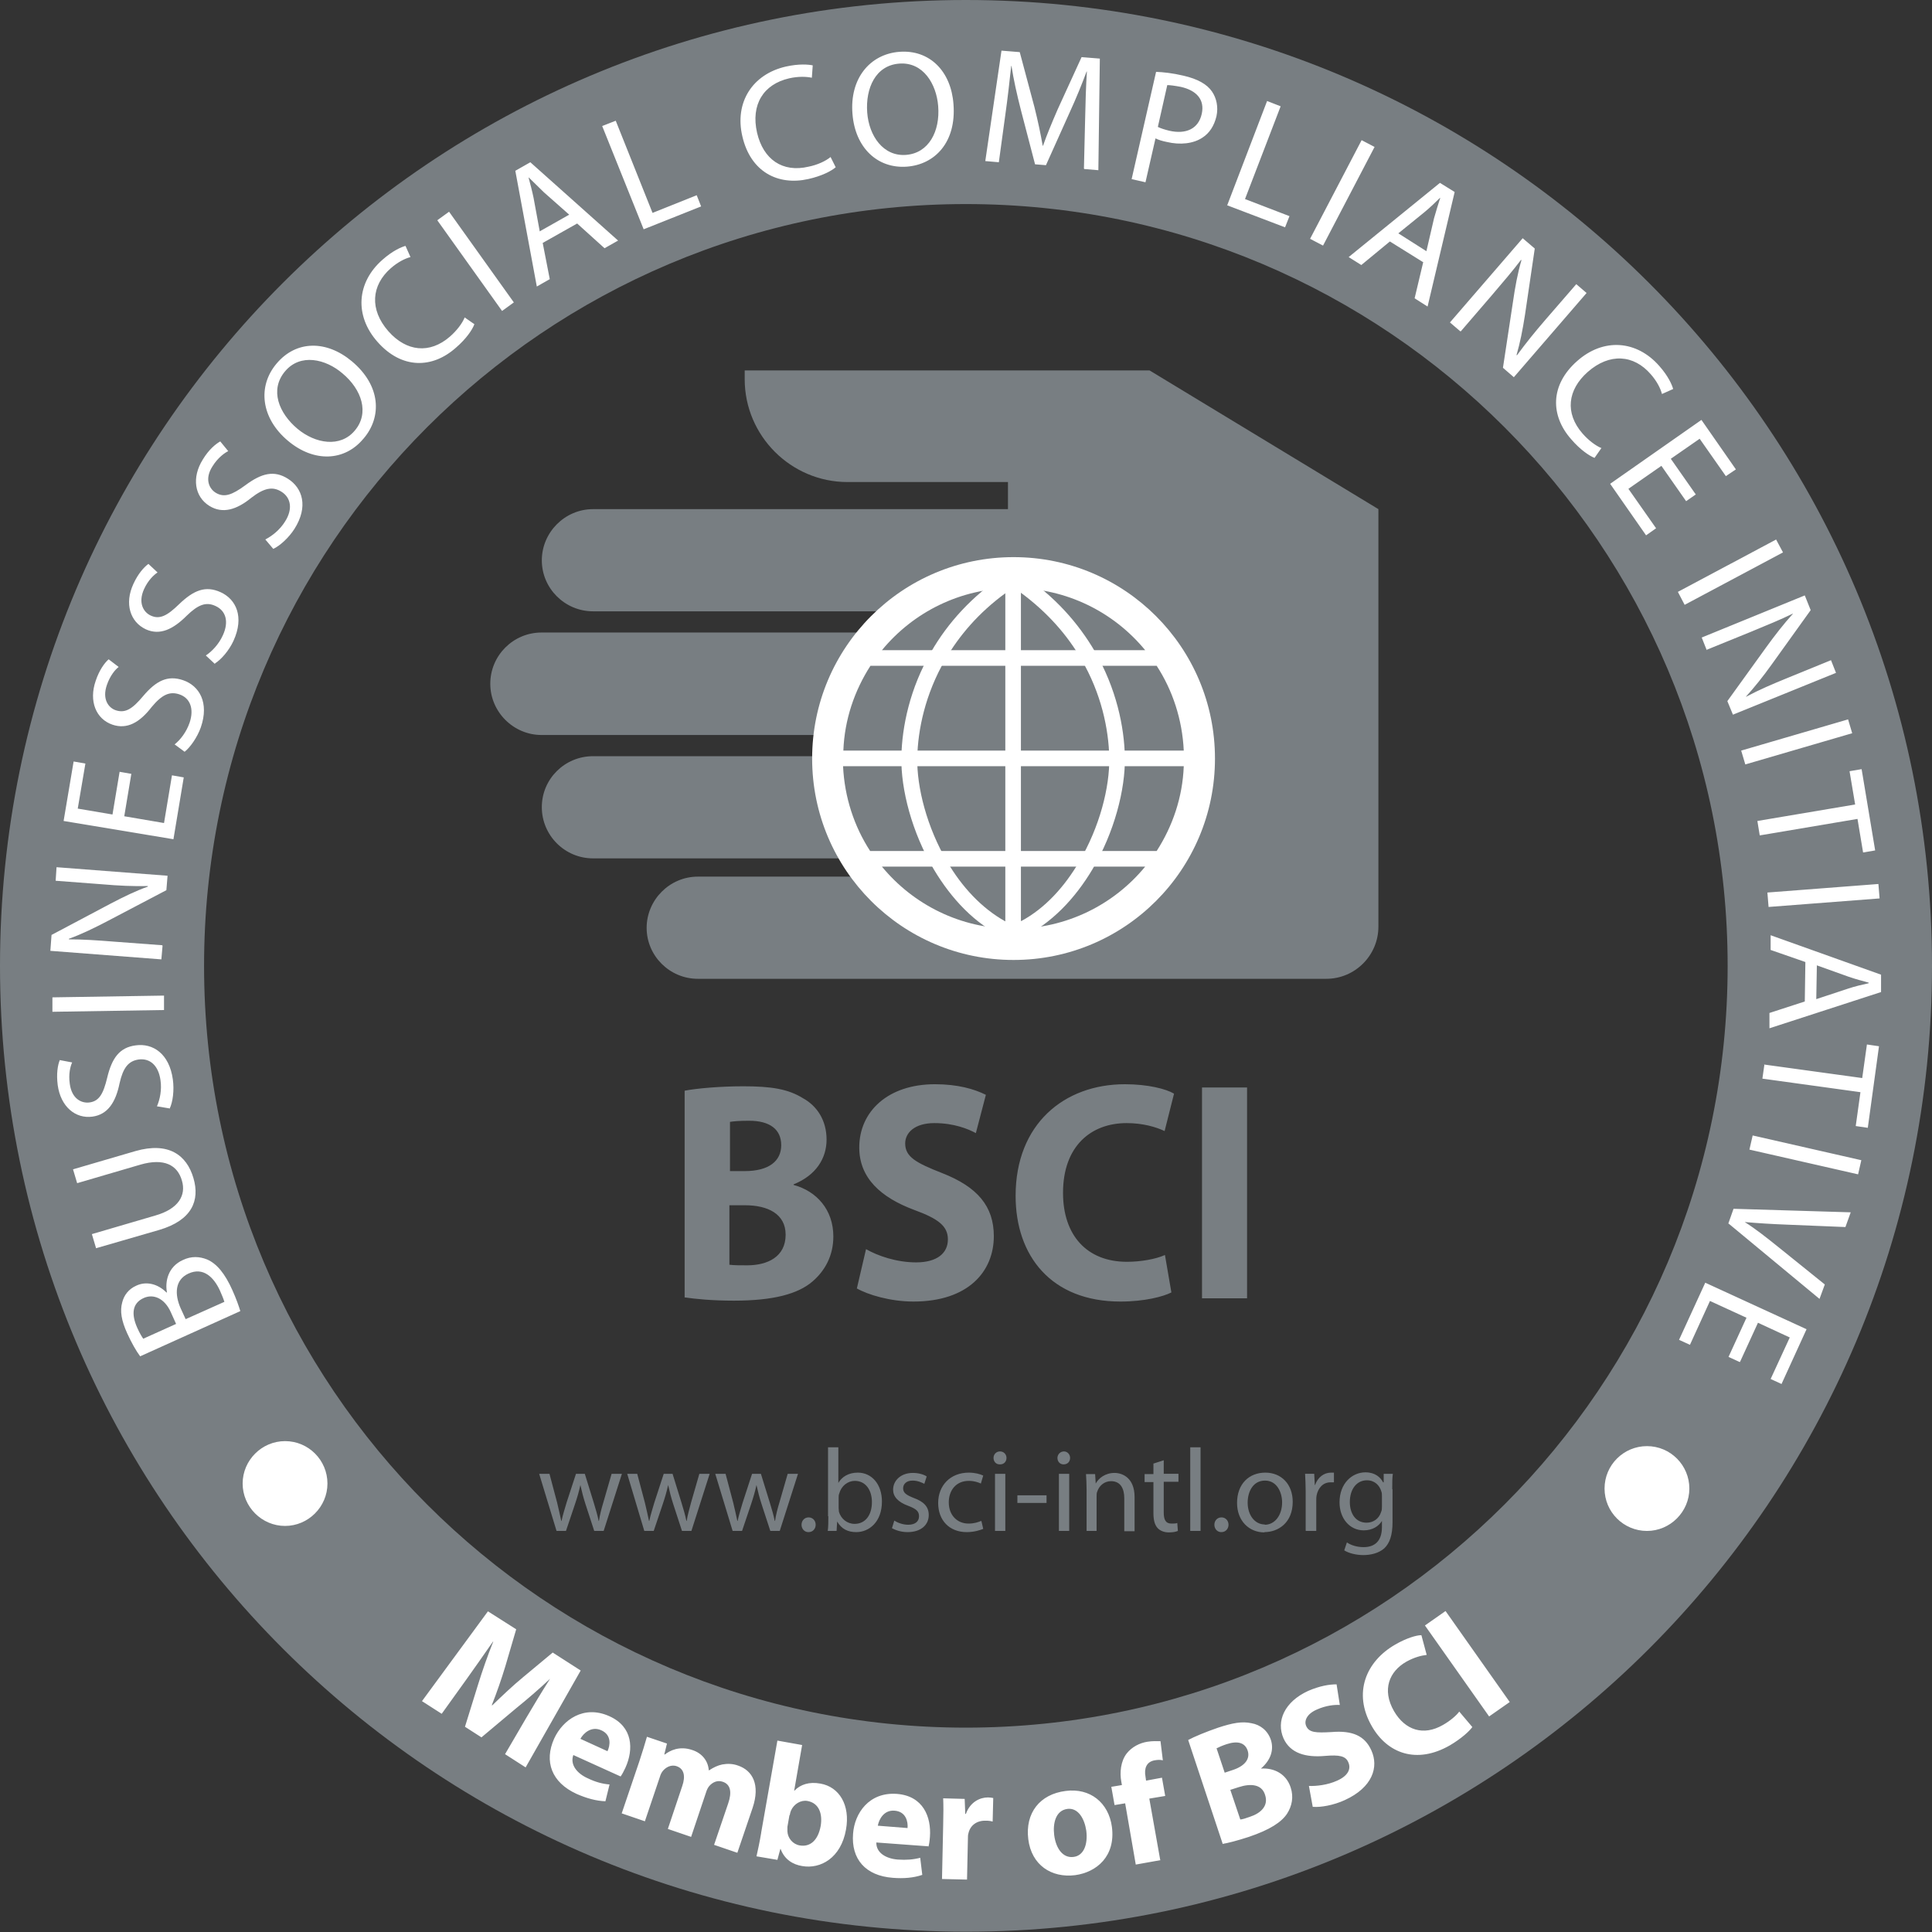 <?xml version="1.0" encoding="UTF-8"?> <svg xmlns="http://www.w3.org/2000/svg" xmlns:xlink="http://www.w3.org/1999/xlink" id="Layer_2" data-name="Layer 2" viewBox="0 0 65.61 65.61"><rect x="0" y="0" width="65.61" height="65.61" fill="#333333" stroke="none"/><defs><style> .cls-1, .cls-2 { fill: #fff; } .cls-2, .cls-3 { fill-rule: evenodd; } .cls-3, .cls-4 { fill: #787e82; } .cls-5 { fill: none; } .cls-6 { clip-path: url(#clippath); } </style><clipPath id="clippath"><rect class="cls-5" width="65.61" height="65.61"></rect></clipPath></defs><g id="Layer_1-2" data-name="Layer 1"><g class="cls-6"><path class="cls-3" d="M32.8,0C50.92,0,65.61,14.69,65.61,32.8s-14.69,32.8-32.8,32.8S0,50.92,0,32.8,14.69,0,32.8,0M32.8,6.93c14.29,0,25.87,11.59,25.87,25.87s-11.58,25.87-25.87,25.87S6.93,47.09,6.93,32.8,18.51,6.93,32.8,6.93"></path><path class="cls-1" d="M8.16,44.52c-.05-.16-.13-.4-.27-.71-.25-.56-.53-.9-.86-1.04-.25-.1-.53-.12-.82.02-.51.23-.61.74-.54,1.1h-.02c-.29-.29-.68-.39-1.02-.23-.27.12-.42.33-.48.57-.08.29-.03.61.17,1.05.14.31.31.61.44.78l3.39-1.53ZM4.87,45.47c-.05-.07-.12-.18-.21-.38-.2-.45-.18-.83.22-1.01.33-.15.71.01.92.48l.18.4-1.11.5ZM6.31,44.81l-.17-.37c-.22-.49-.2-.98.26-1.19.5-.23.86.12,1.07.58.07.16.12.28.15.38l-1.32.59ZM3.26,42.39l2.14-.62c1.13-.33,1.39-1.01,1.17-1.76-.23-.79-.85-1.24-1.97-.92l-2.12.62.14.47,2.15-.63c.8-.23,1.26.01,1.41.55.14.48-.1.95-.91,1.18l-2.15.63.14.47ZM5.76,37.65c.11-.22.16-.63.11-.99-.12-.88-.68-1.24-1.26-1.16-.55.07-.81.43-.97,1.1-.13.54-.27.8-.61.84-.26.03-.59-.12-.66-.63-.05-.34.02-.6.08-.73l-.42-.08c-.07.17-.12.47-.07.85.1.73.6,1.15,1.18,1.07.52-.07.79-.49.92-1.13.12-.53.3-.76.65-.81.38-.05.67.2.74.7.05.33-.02.66-.12.89l.42.07ZM1.79,34.36l3.78-.06v-.49s-3.79.06-3.79.06v.49ZM5.51,32.1l-1.61-.12c-.63-.05-1.08-.08-1.56-.08v-.02c.42-.15.87-.37,1.31-.6l2-1.05.04-.49-3.77-.29-.03.46,1.58.12c.58.05,1.04.07,1.55.06v.02c-.4.14-.81.34-1.27.58l-2,1.06-.04.54,3.77.29.04-.46ZM4.06,26.22l-.24,1.44-1.18-.2.26-1.53-.4-.07-.34,2.02,3.73.62.35-2.1-.4-.07-.27,1.62-1.35-.23.24-1.44-.4-.07ZM6.27,25.53c.19-.15.43-.49.55-.83.29-.84-.05-1.41-.6-1.6-.53-.18-.92.02-1.36.54-.36.43-.6.59-.93.48-.24-.08-.47-.37-.3-.86.11-.32.29-.53.4-.61l-.34-.26c-.14.12-.32.37-.44.73-.24.69.01,1.3.57,1.49.5.17.93-.08,1.33-.6.35-.42.61-.54.94-.43.36.12.51.48.35.96-.11.32-.31.58-.51.74l.34.25ZM7.3,22.53c.21-.13.48-.44.63-.77.37-.81.09-1.41-.44-1.65-.51-.23-.91-.07-1.41.41-.4.39-.66.53-.97.38-.23-.11-.43-.42-.22-.89.14-.31.34-.49.46-.57l-.31-.29c-.15.11-.35.33-.51.68-.31.67-.11,1.29.42,1.54.48.22.93,0,1.39-.46.39-.38.66-.48.98-.33.35.16.46.53.25.99-.14.31-.37.55-.58.69l.31.29ZM9.28,18.64c.22-.1.53-.38.72-.68.48-.76.27-1.39-.22-1.7-.47-.3-.9-.19-1.45.22-.45.33-.72.43-1.01.25-.22-.14-.38-.47-.1-.9.18-.29.41-.45.53-.51l-.27-.33c-.16.09-.39.28-.59.61-.39.62-.28,1.27.22,1.58.45.28.93.13,1.43-.28.43-.33.72-.39,1.02-.2.32.2.39.59.12,1.01-.18.29-.44.49-.67.61l.27.32ZM12.35,14.89c.62-.73.59-1.79-.4-2.62-.86-.72-1.89-.72-2.56.08-.65.77-.53,1.85.39,2.62.88.74,1.92.7,2.56-.07h0ZM12.05,14.62c-.49.59-1.34.45-1.95-.06-.63-.53-.95-1.32-.42-1.95.52-.62,1.38-.42,1.95.07.66.55.92,1.35.42,1.94h0ZM15.78,10.78c-.08.2-.27.45-.5.65-.69.6-1.48.51-2.09-.18-.65-.74-.58-1.56.08-2.14.24-.21.48-.33.67-.38l-.17-.38c-.14.04-.43.16-.78.47-.88.77-.96,1.9-.17,2.79.82.93,1.86.91,2.66.2.35-.3.56-.61.63-.8l-.33-.23ZM14.85,7.48l2.2,3.08.4-.29-2.2-3.08-.4.29ZM19.6,7.59l.93.84.46-.26-2.98-2.66-.51.29.73,3.93.44-.25-.24-1.23,1.17-.66ZM18.33,7.86l-.21-1.14c-.05-.24-.11-.47-.17-.69h.01c.16.15.32.32.51.5l.86.76-.99.56ZM21.85,7.79l1.96-.78-.15-.38-1.5.6-1.25-3.13-.46.18,1.41,3.51ZM28.21,5.33c-.17.14-.45.27-.75.33-.89.21-1.54-.25-1.75-1.15-.22-.96.22-1.65,1.09-1.85.31-.07.58-.06.77-.02l.03-.42c-.14-.03-.46-.06-.91.04-1.14.26-1.75,1.22-1.48,2.37.28,1.21,1.21,1.68,2.24,1.45.45-.1.78-.27.93-.4l-.18-.36ZM30.79,5.66c.96-.07,1.69-.83,1.59-2.12-.08-1.12-.81-1.86-1.84-1.78-1.01.08-1.69.92-1.59,2.11.09,1.14.84,1.86,1.84,1.79h0ZM30.77,5.26c-.77.06-1.26-.64-1.32-1.44-.06-.82.28-1.6,1.09-1.66.81-.06,1.26.69,1.32,1.44.07.86-.32,1.6-1.09,1.66h0ZM36.82,5.74l.48.04.05-3.79-.62-.05-.81,1.77c-.2.46-.37.87-.5,1.24h-.01c-.07-.4-.16-.83-.28-1.31l-.5-1.87-.62-.05-.55,3.75.46.04.22-1.61c.08-.56.15-1.19.2-1.66h.01c.07.46.18.95.32,1.5l.48,1.84.37.03.8-1.78c.23-.5.42-.97.58-1.4h.01c-.03.46-.05,1.11-.06,1.63l-.04,1.66ZM38.42,6.08l.48.11.34-1.49c.1.05.23.09.38.12.46.11.91.06,1.22-.15.23-.15.39-.39.47-.72.07-.32,0-.62-.15-.84-.17-.25-.49-.43-.97-.54-.38-.09-.69-.12-.93-.13l-.83,3.64ZM39.64,2.89c.09,0,.25.02.46.06.53.12.82.43.71.92-.11.5-.53.7-1.1.57-.16-.04-.29-.08-.39-.13l.32-1.42ZM41.67,6.97l1.97.75.15-.38-1.51-.58,1.21-3.15-.46-.18-1.35,3.53ZM46.24,4.76l-1.75,3.35.44.23,1.75-3.35-.44-.23ZM48.33,8.91l-.29,1.22.44.28.92-3.89-.5-.31-3.1,2.52.43.27.97-.8,1.14.71ZM47.48,7.93l.9-.73c.18-.15.36-.32.52-.48h.01c-.07.22-.14.44-.21.69l-.26,1.12-.96-.61ZM49.61,11.25l1.05-1.22c.41-.48.7-.82.99-1.2h.02c-.13.44-.22.93-.29,1.42l-.34,2.24.37.32,2.47-2.86-.35-.3-1.04,1.2c-.38.44-.67.8-.97,1.21h-.02c.12-.41.21-.86.29-1.38l.33-2.24-.41-.35-2.47,2.86.35.3ZM54.39,15.22c-.2-.08-.45-.27-.65-.5-.6-.69-.51-1.48.18-2.09.74-.65,1.56-.59,2.14.08.21.24.33.48.38.67l.38-.17c-.04-.14-.16-.43-.47-.78-.77-.88-1.9-.96-2.79-.17-.93.82-.91,1.86-.2,2.66.3.35.61.56.79.63l.23-.33ZM57.58,16.78l-.84-1.2.98-.68.89,1.27.34-.23-1.17-1.68-3.1,2.17,1.22,1.75.34-.24-.94-1.34,1.12-.78.84,1.2.33-.23ZM60.32,18.32l-3.34,1.78.23.44,3.34-1.78-.23-.43ZM57.95,22.07l1.5-.61c.58-.24,1-.41,1.43-.62h.01c-.31.34-.62.74-.91,1.14l-1.32,1.83.19.46,3.5-1.42-.17-.43-1.47.6c-.54.22-.96.4-1.41.64h-.01c.29-.32.58-.68.88-1.1l1.32-1.84-.2-.5-3.5,1.43.17.43ZM62.76,24.43l-3.63,1.06.14.47,3.63-1.06-.14-.47ZM59.68,27.88l.08.49,3.32-.56.19,1.14.41-.07-.46-2.76-.41.07.19,1.13-3.32.56ZM63.79,30.02l-3.77.29.04.49,3.77-.29-.04-.49ZM61.29,34.01l-1.2.39v.52s3.79-1.23,3.79-1.23v-.59s-3.75-1.34-3.75-1.34v.5s1.18.41,1.18.41l-.02,1.34ZM61.69,32.78l1.09.39c.23.08.46.14.68.2v.02c-.22.05-.45.1-.69.18l-1.09.36.02-1.14ZM59.92,36.14l-.07.49,3.33.46-.16,1.15.41.06.38-2.77-.41-.06-.16,1.14-3.34-.46ZM63.21,39.4l-3.69-.84-.11.48,3.69.84.11-.48ZM58.7,41.55l3.09,2.56.18-.49-1.54-1.24c-.41-.33-.8-.64-1.18-.88h0c.45.04.93.07,1.47.09l1.95.08.18-.5-3.98-.12-.18.51ZM59.09,46.25l.61-1.33,1.08.5-.65,1.41.37.17.85-1.86-3.44-1.58-.89,1.94.37.17.68-1.49,1.24.57-.61,1.33.37.17Z"></path><path class="cls-1" d="M17.15,59.57l.7.45,1.87-3.29-.95-.61-1.01.84c-.34.28-.72.64-1.04.95h-.02c.17-.43.33-.89.46-1.32l.37-1.26-.96-.61-2.24,3.05.67.43.84-1.17c.27-.38.61-.86.9-1.28h.01c-.19.47-.37.99-.51,1.44l-.45,1.45.56.36,1.18-.99c.36-.29.79-.66,1.15-1h0c-.3.47-.58.94-.81,1.33l-.73,1.25ZM21.08,60.32c.04-.05.1-.16.16-.29.28-.62.26-1.39-.55-1.75-.87-.39-1.58.13-1.87.76-.35.78-.09,1.49.76,1.88.34.15.67.24.98.25l.14-.57c-.24-.02-.47-.08-.74-.21-.36-.16-.61-.46-.49-.79l1.61.73ZM19.71,59.05c.11-.2.38-.44.71-.29.36.16.3.52.21.71l-.92-.42ZM21.11,61.58l.79.27.51-1.51c.02-.07.05-.14.1-.2.09-.11.27-.23.47-.16.26.09.3.35.19.67l-.49,1.46.79.27.51-1.52c.02-.07.06-.15.1-.2.11-.13.28-.22.47-.15.26.09.31.35.18.73l-.48,1.41.79.27.52-1.53c.26-.78,0-1.26-.49-1.43-.19-.07-.37-.07-.54-.04-.15.03-.3.1-.45.2h-.01c-.02-.31-.22-.58-.56-.69-.44-.15-.76.02-.93.15h-.02s.09-.37.09-.37l-.68-.23c-.07.24-.15.51-.26.84l-.6,1.77ZM25.85,62.24c-.05.3-.12.63-.16.8l.71.12.1-.37h.01c.13.36.42.53.73.58.62.11,1.32-.27,1.49-1.24.15-.83-.23-1.45-.87-1.56-.38-.07-.68.03-.88.24h-.01s.27-1.55.27-1.55l-.84-.15-.55,3.12ZM26.82,61.64c.01-.06.02-.1.04-.15.1-.23.34-.37.56-.33.39.07.52.43.45.85-.09.49-.36.72-.71.66-.24-.04-.41-.25-.42-.48,0-.05,0-.1,0-.15l.07-.4ZM31.53,62.71c.02-.06.04-.19.05-.33.05-.68-.23-1.39-1.12-1.46-.95-.07-1.44.66-1.49,1.35-.07.86.42,1.43,1.35,1.5.37.03.71,0,1-.1l-.07-.58c-.23.06-.47.08-.76.06-.4-.03-.74-.23-.73-.58l1.76.13ZM29.81,62c.04-.22.21-.54.57-.51.39.03.46.38.44.59l-1.01-.08ZM31.99,63.81l.85.02.03-1.39c0-.07,0-.13.02-.19.06-.26.28-.43.59-.42.1,0,.16.01.23.03l.02-.8c-.06-.01-.1-.02-.18-.02-.27,0-.6.15-.75.56h-.02s-.02-.51-.02-.51l-.73-.02c.01.24.01.5,0,.9l-.04,1.84ZM36.19,60.82c-.88.11-1.38.75-1.27,1.64.11.88.79,1.32,1.59,1.22.73-.1,1.38-.64,1.25-1.64-.11-.82-.74-1.33-1.57-1.22M36.24,61.43c.38-.05.59.34.65.74.06.49-.1.85-.43.89-.36.05-.6-.28-.66-.74-.05-.4.05-.84.45-.89M39.4,63.16l-.37-2.08.54-.09-.11-.62-.54.1-.02-.14c-.05-.27.03-.5.31-.55.11-.02.2-.02.28,0l-.08-.65c-.12,0-.27-.01-.45.02-.25.04-.52.17-.7.4-.2.26-.24.64-.18.96l.02.11-.36.06.11.62.36-.06.36,2.08.84-.15ZM41.51,62.62c.19-.03.5-.11.9-.24.71-.24,1.11-.5,1.3-.79.16-.25.23-.56.12-.89-.15-.46-.56-.67-1.01-.64h0c.35-.3.44-.65.34-.97-.11-.33-.37-.52-.66-.57-.32-.07-.64-.01-1.13.15-.41.14-.82.31-1.02.42l1.17,3.52ZM41.32,59.37c.06-.03.16-.08.34-.14.37-.12.62-.05.71.22.09.27-.08.52-.51.66l-.27.09-.28-.84ZM41.79,60.78l.28-.09c.4-.13.78-.1.89.26.13.38-.15.63-.52.75-.14.05-.23.08-.32.09l-.34-1.01ZM44.6,61.36c.24.02.68-.05,1.07-.23.94-.43,1.16-1.12.9-1.69-.22-.49-.64-.68-1.35-.62-.53.03-.76.02-.86-.2-.08-.17.01-.41.35-.56.33-.15.63-.17.79-.16l-.11-.7c-.25,0-.56.05-.96.22-.81.37-1.1,1.03-.84,1.62.23.5.75.65,1.41.59.48-.04.7,0,.79.22.1.23-.02.46-.38.62-.33.15-.71.19-.96.18l.13.71ZM49.56,58.12c-.11.15-.33.33-.56.46-.66.38-1.28.18-1.66-.47-.42-.73-.16-1.35.42-1.68.27-.15.51-.21.69-.23l-.18-.67c-.17,0-.51.1-.89.32-.99.57-1.44,1.64-.8,2.76.53.94,1.53,1.31,2.66.66.39-.23.66-.48.76-.62l-.44-.52ZM48.39,55.2l2.18,3.09.7-.49-2.18-3.09-.7.49Z"></path><path class="cls-4" d="M18.31,50.05l.59,1.94h.32l.31-.92c.07-.21.13-.41.18-.64h0c.05.23.1.42.17.64l.3.92h.32l.62-1.94h-.35l-.28.97c-.07.23-.12.43-.15.63h-.01c-.04-.2-.1-.4-.17-.63l-.3-.97h-.3l-.32.98c-.06.21-.13.42-.17.62h-.01c-.04-.2-.09-.4-.14-.62l-.26-.98h-.36ZM21.3,50.05l.58,1.94h.32l.31-.92c.07-.21.13-.41.18-.64h0c.05.23.1.42.17.64l.3.92h.32l.62-1.94h-.35l-.28.97c-.06.23-.12.43-.15.63h-.01c-.04-.2-.1-.4-.17-.63l-.3-.97h-.3l-.32.98c-.06.21-.13.42-.17.62h-.01c-.04-.2-.09-.4-.14-.62l-.26-.98h-.36ZM24.29,50.05l.59,1.94h.32l.31-.92c.07-.21.13-.41.18-.64h0c.05.23.1.42.17.64l.3.92h.32l.62-1.94h-.35l-.28.97c-.07.23-.12.43-.15.63h-.01c-.04-.2-.1-.4-.17-.63l-.3-.97h-.3l-.32.98c-.06.21-.13.42-.17.62h-.01c-.04-.2-.09-.4-.14-.62l-.26-.98h-.36ZM27.46,52.03c.14,0,.24-.11.24-.25s-.1-.25-.24-.25-.24.11-.24.25.1.25.23.25h0ZM28.13,51.49c0,.17,0,.37-.02.5h.3l.02-.32h0c.15.26.37.36.65.36.43,0,.87-.34.87-1.04,0-.58-.34-.98-.82-.98-.31,0-.54.14-.66.35h0v-1.21h-.35v2.34ZM28.48,50.87c0-.06,0-.1.02-.15.07-.26.29-.43.53-.43.38,0,.58.33.58.72,0,.44-.22.74-.59.74-.25,0-.46-.17-.53-.41,0-.04-.01-.08-.01-.13v-.35ZM30.28,51.89c.14.08.33.14.54.14.45,0,.72-.24.72-.58,0-.29-.18-.46-.51-.58-.25-.1-.36-.17-.36-.33,0-.14.11-.26.32-.26.18,0,.32.07.4.11l.08-.25c-.1-.07-.28-.12-.47-.12-.41,0-.67.26-.67.57,0,.23.16.42.52.55.26.1.36.18.36.35s-.12.29-.37.29c-.18,0-.36-.07-.47-.14l-.08.26ZM33.32,51.65c-.1.04-.23.09-.43.09-.38,0-.67-.28-.67-.72,0-.4.24-.73.68-.73.19,0,.32.05.41.09l.08-.27c-.1-.05-.28-.1-.49-.1-.63,0-1.04.44-1.04,1.03s.38.99.97.99c.26,0,.46-.07.56-.11l-.06-.26ZM34.14,50.05h-.35v1.94h.35v-1.94ZM33.96,49.73c.14,0,.22-.1.22-.22,0-.12-.09-.22-.22-.22s-.22.1-.22.22c0,.12.08.22.21.22h0ZM34.55,51.04h.99v-.26h-.99v.26ZM36.31,50.05h-.35v1.94h.35v-1.94ZM36.12,49.73c.14,0,.22-.1.22-.22,0-.12-.09-.22-.21-.22s-.22.1-.22.22c0,.12.08.22.21.22h0ZM36.89,51.99h.35v-1.17c0-.06,0-.12.02-.16.06-.2.24-.36.47-.36.33,0,.45.26.45.58v1.12h.35v-1.16c0-.66-.42-.82-.68-.82-.32,0-.54.18-.64.36h0l-.02-.32h-.31c.01.16.02.32.02.52v1.41ZM39.17,49.7v.36h-.3v.27h.3v1.05c0,.23.04.4.14.51.08.09.22.15.38.15.14,0,.24-.02.31-.05l-.02-.27c-.05.02-.11.02-.2.02-.2,0-.26-.14-.26-.38v-1.04h.5v-.27h-.5v-.46l-.34.11ZM40.42,51.99h.35v-2.84h-.35v2.84ZM41.48,52.03c.14,0,.24-.11.24-.25s-.1-.25-.24-.25-.24.11-.24.25.1.25.23.25h0ZM42.94,52.03c.46,0,.96-.31.96-1.03,0-.59-.38-.99-.93-.99s-.96.38-.96,1.03c0,.61.41,1,.93,1h0ZM42.95,51.77c-.34,0-.58-.32-.58-.74,0-.37.18-.75.59-.75s.58.41.58.74c0,.44-.25.76-.59.76h0ZM44.35,51.99h.35v-1.04c0-.06,0-.11.01-.16.05-.26.22-.45.47-.45.05,0,.08,0,.12,0v-.33s-.06,0-.1,0c-.24,0-.45.16-.54.42h-.01l-.02-.38h-.31c.01.18.02.38.02.6v1.33ZM47.28,50.58c0-.23,0-.39.02-.53h-.31v.29h-.02c-.09-.17-.27-.34-.6-.34-.45,0-.88.37-.88,1.02,0,.54.34.95.82.95.3,0,.51-.14.62-.32h0v.21c0,.49-.26.68-.62.68-.24,0-.44-.07-.57-.16l-.09.27c.16.1.41.16.65.16.24,0,.52-.06.71-.23.18-.17.28-.44.28-.89v-1.12ZM46.93,51.16c0,.06,0,.13-.03.19-.07.23-.27.36-.49.36-.38,0-.57-.32-.57-.7,0-.45.24-.74.58-.74.26,0,.43.17.49.38.02.05.02.1.02.16v.35Z"></path><path class="cls-4" d="M23.26,44.06c.34.05.91.11,1.66.11,1.35,0,2.18-.23,2.67-.65.42-.36.71-.87.71-1.53,0-.91-.57-1.54-1.35-1.75v-.02c.77-.31,1.12-.89,1.12-1.52,0-.66-.33-1.15-.81-1.41-.5-.31-1.08-.4-2.02-.4-.78,0-1.58.07-1.99.15v7.03ZM24.78,38.1c.12-.02.31-.04.66-.04.7,0,1.09.29,1.09.83s-.42.88-1.24.88h-.5v-1.67ZM24.78,40.93h.52c.77,0,1.38.29,1.38,1,0,.75-.61,1.04-1.31,1.04-.26,0-.44,0-.6-.02v-2.02ZM29.09,43.75c.38.22,1.15.45,1.93.45,1.86,0,2.73-1.02,2.73-2.22,0-1.01-.55-1.67-1.75-2.14-.89-.35-1.26-.55-1.26-1.01,0-.36.32-.69.99-.69s1.15.2,1.41.34l.34-1.3c-.4-.2-.96-.36-1.73-.36-1.59,0-2.57.92-2.57,2.15,0,1.04.74,1.7,1.87,2.12.82.3,1.14.55,1.14,1,0,.47-.37.78-1.08.78-.66,0-1.3-.22-1.7-.45l-.31,1.33ZM39.56,42.62c-.31.14-.82.23-1.29.23-1.36,0-2.17-.9-2.17-2.34,0-1.59.95-2.37,2.16-2.37.55,0,.99.13,1.29.27l.32-1.27c-.27-.16-.88-.32-1.67-.32-2.06,0-3.71,1.35-3.71,3.79,0,2.04,1.21,3.59,3.56,3.59.82,0,1.46-.17,1.73-.31l-.22-1.28ZM40.82,44.09h1.53v-7.16h-1.53v7.16Z"></path><path class="cls-3" d="M25.24,17.29h8.99v-.92h-5.45c-1.92,0-3.49-1.57-3.49-3.49v-.3h13.75l7.77,4.71v14.18c0,.97-.79,1.77-1.77,1.77h-21.34c-.96,0-1.74-.78-1.74-1.73s.78-1.74,1.74-1.74h5.45v-.62h-9.01c-.96,0-1.74-.78-1.74-1.74s.78-1.73,1.74-1.73h7.98v-.72h-9.73c-.95,0-1.74-.78-1.74-1.74s.78-1.74,1.74-1.74h10.97l1.13-.72h-10.35c-.96,0-1.74-.78-1.74-1.73s.78-1.74,1.74-1.74h5.08Z"></path><path class="cls-2" d="M34.42,18.92c3.78,0,6.84,3.06,6.84,6.84s-3.06,6.84-6.84,6.84-6.84-3.06-6.84-6.84,3.06-6.84,6.84-6.84M38.89,29.43h-8.94c1.06,1.29,2.67,2.11,4.47,2.11s3.41-.82,4.47-2.11M29.56,28.9h9.72c.54-.84.88-1.82.92-2.88h-11.57c.05,1.06.38,2.05.92,2.88M28.63,25.49h11.57c-.05-1.06-.38-2.05-.92-2.88h-9.72c-.54.84-.88,1.82-.92,2.88M29.95,22.08h8.94c-1.06-1.29-2.67-2.11-4.47-2.11s-3.41.82-4.47,2.11"></path><path class="cls-1" d="M34.15,20.14c-.92.67-1.58,1.45-2.05,2.26-.68,1.17-.93,2.38-.95,3.33-.02,1.01.33,2.37,1.02,3.54.49.84,1.16,1.57,1.97,2.02v-11.14ZM34.68,19.49c1.15.76,1.95,1.69,2.5,2.63.73,1.26,1,2.56,1.02,3.59.02,1.1-.36,2.56-1.1,3.81-.59.99-1.4,1.86-2.43,2.34v.32h-.53v-.32c-1.03-.47-1.84-1.35-2.43-2.34-.74-1.25-1.12-2.71-1.1-3.81.02-1.04.29-2.34,1.02-3.59.55-.95,1.36-1.87,2.51-2.63v-.35h.53v.35ZM34.68,31.28c.82-.44,1.48-1.18,1.97-2.02.69-1.17,1.04-2.52,1.02-3.54-.02-.96-.27-2.17-.95-3.33-.46-.8-1.13-1.58-2.05-2.26v11.14Z"></path><path class="cls-2" d="M9.68,48.94c.8,0,1.44.65,1.44,1.44s-.65,1.44-1.44,1.44-1.44-.65-1.44-1.44.65-1.44,1.44-1.44M55.93,49.11c.8,0,1.44.65,1.44,1.44s-.65,1.44-1.44,1.44-1.44-.64-1.44-1.44.65-1.44,1.44-1.44"></path></g></g></svg> 